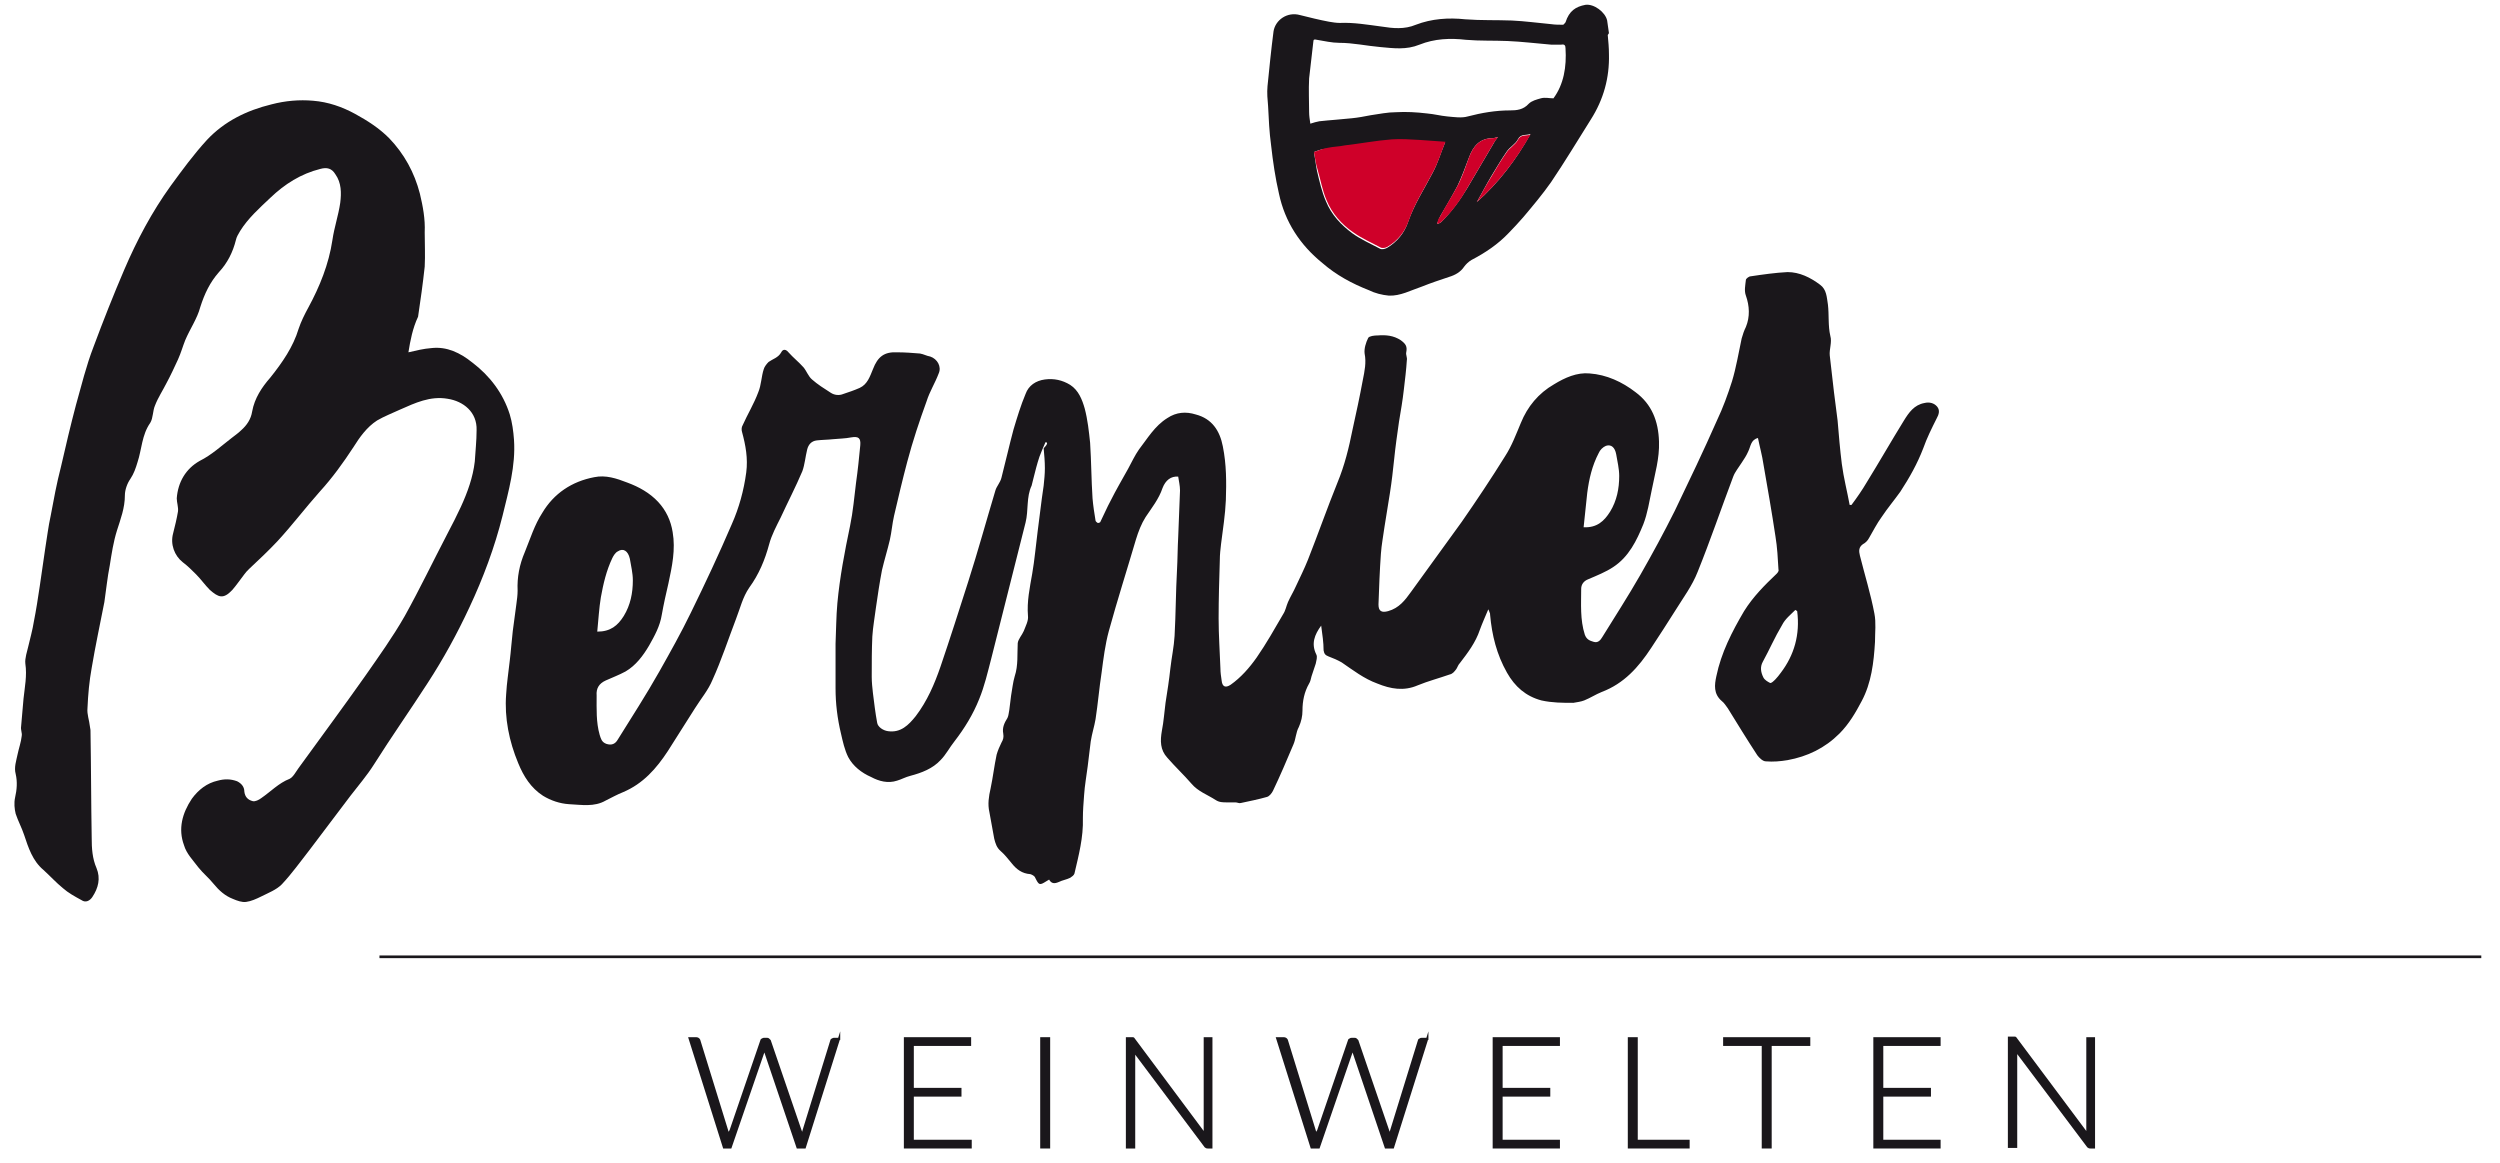 <?xml version="1.0" encoding="utf-8"?>
<!-- Generator: Adobe Illustrator 25.2.3, SVG Export Plug-In . SVG Version: 6.00 Build 0)  -->
<svg version="1.1" id="Ebene_1" xmlns="http://www.w3.org/2000/svg" xmlns:xlink="http://www.w3.org/1999/xlink" x="0px" y="0px"
	 viewBox="0 0 414.4 192.8" style="enable-background:new 0 0 414.4 192.8;" xml:space="preserve">
<style type="text/css">
	.st0{fill:none;stroke:#1A171B;stroke-width:0.444;}
	.st1{fill:none;stroke:#1A171B;stroke-width:0.351;stroke-miterlimit:12.656;}
	.st2{fill:#1A171B;}
	.st3{fill:#CF0029;}
</style>
<g>
	<g>
		<line class="st0" x1="62.9" y1="158.6" x2="411.3" y2="158.6"/>
		<g>
			<g>
				<path class="st1" d="M139.1,172.1l-5.7,18.1h-1.2l-5.3-15.7c-0.1-0.2-0.1-0.4-0.2-0.7c-0.1,0.2-0.1,0.5-0.2,0.7l-5.4,15.7H120
					l-5.7-18.1h1.1c0.2,0,0.4,0.1,0.5,0.3l4.6,14.9c0.1,0.3,0.2,0.7,0.3,1.2c0-0.2,0.1-0.4,0.1-0.6c0-0.2,0.1-0.4,0.2-0.5l5.1-14.9
					c0-0.1,0.1-0.2,0.2-0.2c0.1-0.1,0.2-0.1,0.3-0.1h0.4c0.1,0,0.2,0,0.3,0.1c0.1,0.1,0.1,0.1,0.2,0.2l5.1,14.9
					c0.1,0.2,0.1,0.3,0.2,0.5c0,0.2,0.1,0.4,0.1,0.6c0-0.2,0.1-0.4,0.1-0.6c0-0.2,0.1-0.4,0.1-0.5l4.6-14.9c0-0.1,0.1-0.2,0.2-0.2
					c0.1-0.1,0.2-0.1,0.3-0.1H139.1z"/>
				<path class="st1" d="M160.9,189.1l0,1.1H150v-18.1h10.8v1.1h-9.5v7.3h7.9v1.1h-7.9v7.5H160.9z"/>
				<path class="st1" d="M173.9,190.2h-1.3v-18.1h1.3V190.2z"/>
				<path class="st1" d="M200.8,172.1v18.1h-0.6c-0.1,0-0.2,0-0.3-0.1c-0.1,0-0.1-0.1-0.2-0.2L188,174.3c0,0.3,0,0.5,0,0.7v15.2
					h-1.2v-18.1h0.7c0.1,0,0.2,0,0.3,0c0.1,0,0.1,0.1,0.2,0.2l11.7,15.7c0-0.3,0-0.5,0-0.7v-15.2H200.8z"/>
				<path class="st1" d="M236.6,172.1l-5.7,18.1h-1.2l-5.3-15.7c-0.1-0.2-0.1-0.4-0.2-0.7c-0.1,0.2-0.1,0.5-0.2,0.7l-5.4,15.7h-1.2
					l-5.7-18.1h1.1c0.2,0,0.4,0.1,0.5,0.3l4.6,14.9c0.1,0.3,0.2,0.7,0.3,1.2c0-0.2,0.1-0.4,0.1-0.6c0-0.2,0.1-0.4,0.2-0.5l5.1-14.9
					c0-0.1,0.1-0.2,0.2-0.2c0.1-0.1,0.2-0.1,0.3-0.1h0.4c0.1,0,0.2,0,0.3,0.1c0.1,0.1,0.1,0.1,0.2,0.2l5.1,14.9
					c0.1,0.2,0.1,0.3,0.2,0.5c0,0.2,0.1,0.4,0.1,0.6c0-0.2,0.1-0.4,0.1-0.6c0-0.2,0.1-0.4,0.1-0.5l4.6-14.9c0-0.1,0.1-0.2,0.2-0.2
					c0.1-0.1,0.2-0.1,0.3-0.1H236.6z"/>
				<path class="st1" d="M258.4,189.1l0,1.1h-10.8v-18.1h10.8v1.1h-9.5v7.3h7.9v1.1h-7.9v7.5H258.4z"/>
				<path class="st1" d="M279.9,189.1v1.1h-9.9v-18.1h1.3v17H279.9z"/>
			</g>
			<g>
				<path class="st1" d="M299.9,173.2h-6.4v17h-1.3v-17h-6.4v-1.1h14.1V173.2z"/>
				<path class="st1" d="M321.5,189.1l0,1.1h-10.8v-18.1h10.8v1.1h-9.5v7.3h7.9v1.1h-7.9v7.5H321.5z"/>
				<path class="st1" d="M347.1,172.1v18.1h-0.6c-0.1,0-0.2,0-0.3-0.1c-0.1,0-0.1-0.1-0.2-0.2l-11.8-15.7c0,0.3,0,0.5,0,0.7v15.2
					h-1.2v-18.1h0.7c0.1,0,0.2,0,0.3,0c0.1,0,0.1,0.1,0.2,0.2L346,188c0-0.3,0-0.5,0-0.7v-15.2H347.1z"/>
			</g>
		</g>
		<g>
			<path class="st2" d="M139.1,172.1l-5.7,18.1h-1.2l-5.3-15.7c-0.1-0.2-0.1-0.4-0.2-0.7c-0.1,0.2-0.1,0.5-0.2,0.7l-5.4,15.7H120
				l-5.7-18.1h1.1c0.2,0,0.4,0.1,0.5,0.3l4.6,14.9c0.1,0.3,0.2,0.7,0.3,1.2c0-0.2,0.1-0.4,0.1-0.6c0-0.2,0.1-0.4,0.2-0.5l5.1-14.9
				c0-0.1,0.1-0.2,0.2-0.2c0.1-0.1,0.2-0.1,0.3-0.1h0.4c0.1,0,0.2,0,0.3,0.1c0.1,0.1,0.1,0.1,0.2,0.2l5.1,14.9
				c0.1,0.2,0.1,0.3,0.2,0.5c0,0.2,0.1,0.4,0.1,0.6c0-0.2,0.1-0.4,0.1-0.6c0-0.2,0.1-0.4,0.1-0.5l4.6-14.9c0-0.1,0.1-0.2,0.2-0.2
				c0.1-0.1,0.2-0.1,0.3-0.1H139.1z"/>
			<path class="st2" d="M160.9,189.1l0,1.1H150v-18.1h10.8v1.1h-9.5v7.3h7.9v1.1h-7.9v7.5H160.9z"/>
			<path class="st2" d="M173.9,190.2h-1.3v-18.1h1.3V190.2z"/>
			<path class="st2" d="M200.8,172.1v18.1h-0.6c-0.1,0-0.2,0-0.3-0.1c-0.1,0-0.1-0.1-0.2-0.2L188,174.3c0,0.3,0,0.5,0,0.7v15.2h-1.2
				v-18.1h0.7c0.1,0,0.2,0,0.3,0c0.1,0,0.1,0.1,0.2,0.2l11.7,15.7c0-0.3,0-0.5,0-0.7v-15.2H200.8z"/>
			<path class="st2" d="M236.6,172.1l-5.7,18.1h-1.2l-5.3-15.7c-0.1-0.2-0.1-0.4-0.2-0.7c-0.1,0.2-0.1,0.5-0.2,0.7l-5.4,15.7h-1.2
				l-5.7-18.1h1.1c0.2,0,0.4,0.1,0.5,0.3l4.6,14.9c0.1,0.3,0.2,0.7,0.3,1.2c0-0.2,0.1-0.4,0.1-0.6c0-0.2,0.1-0.4,0.2-0.5l5.1-14.9
				c0-0.1,0.1-0.2,0.2-0.2c0.1-0.1,0.2-0.1,0.3-0.1h0.4c0.1,0,0.2,0,0.3,0.1c0.1,0.1,0.1,0.1,0.2,0.2l5.1,14.9
				c0.1,0.2,0.1,0.3,0.2,0.5c0,0.2,0.1,0.4,0.1,0.6c0-0.2,0.1-0.4,0.1-0.6c0-0.2,0.1-0.4,0.1-0.5l4.6-14.9c0-0.1,0.1-0.2,0.2-0.2
				c0.1-0.1,0.2-0.1,0.3-0.1H236.6z"/>
			<path class="st2" d="M258.4,189.1l0,1.1h-10.8v-18.1h10.8v1.1h-9.5v7.3h7.9v1.1h-7.9v7.5H258.4z"/>
			<path class="st2" d="M279.9,189.1v1.1h-9.9v-18.1h1.3v17H279.9z"/>
		</g>
		<g>
			<path class="st2" d="M299.9,173.2h-6.4v17h-1.3v-17h-6.4v-1.1h14.1V173.2z"/>
			<path class="st2" d="M321.5,189.1l0,1.1h-10.8v-18.1h10.8v1.1h-9.5v7.3h7.9v1.1h-7.9v7.5H321.5z"/>
			<path class="st2" d="M347.1,172.1v18.1h-0.6c-0.1,0-0.2,0-0.3-0.1c-0.1,0-0.1-0.1-0.2-0.2l-11.8-15.7c0,0.3,0,0.5,0,0.7v15.2
				h-1.2v-18.1h0.7c0.1,0,0.2,0,0.3,0c0.1,0,0.1,0.1,0.2,0.2L346,188c0-0.3,0-0.5,0-0.7v-15.2H347.1z"/>
		</g>
		<path class="st2" d="M244.8,33.5c3.6-3.2,6.5-7,8.9-11.3c-0.7,0.3-1.6-0.1-2.1,0.9c-0.4,0.8-1.4,1.3-1.9,2.1
			c-0.9,1.3-1.7,2.7-2.5,4C246.3,30.7,245.6,32.1,244.8,33.5 M248.3,22.7c-0.4,0.1-0.6,0.2-0.8,0.2c-2.2,0-3.3,1.3-4,3.2
			c-0.6,1.6-1.2,3.2-1.9,4.7c-0.9,1.7-1.9,3.4-2.9,5.1c-0.2,0.4-0.3,0.8-0.5,1.2c0.3,0,0.5-0.2,0.7-0.3c1.7-1.7,3.1-3.6,4.3-5.6
			c1.4-2.4,2.9-4.9,4.3-7.3C247.7,23.5,247.9,23.2,248.3,22.7 M217.8,25.2c0.2,1.1,0.3,2.1,0.5,3.1c0.4,1.7,0.8,3.5,1.5,5.1
			c0.9,2.2,2.5,3.9,4.4,5.3c1.4,1,3,1.7,4.5,2.5c0.3,0.2,0.8,0.1,1.2-0.1c1.7-1,2.9-2.5,3.5-4.3c1-2.9,2.7-5.5,4.1-8.2
			c0.8-1.5,1.3-3.2,2-4.9c-1.5-0.1-2.9-0.3-4.2-0.3c-1.6-0.1-3.1-0.3-4.7-0.1c-2.6,0.2-5.2,0.6-7.8,1c-0.9,0.1-1.9,0.2-2.8,0.4
			C219.4,24.6,218.6,24.9,217.8,25.2 M257.5,16.3c1.7-2.3,2.2-5.2,2-8.3c0-0.5-0.2-0.7-0.7-0.6c-0.6,0-1.1,0-1.7,0
			c-2.4-0.2-4.8-0.5-7.2-0.6c-2.3-0.1-4.6,0-6.9-0.2c-2.6-0.3-5.2-0.2-7.7,0.8c-2.2,0.9-4.3,0.6-6.5,0.4c-2.3-0.2-4.5-0.7-6.8-0.7
			c-1.2,0-2.5-0.3-3.7-0.5c-0.4-0.1-0.6-0.1-0.6,0.3c-0.2,2-0.5,4.1-0.7,6.1c-0.1,1.9,0,3.8,0,5.6c0,0.6,0.1,1.2,0.2,1.9
			c0.6-0.2,1-0.3,1.5-0.4c1.8-0.2,3.6-0.3,5.4-0.5c1-0.1,2.1-0.3,3.1-0.5c1.4-0.2,2.8-0.5,4.2-0.5c1.7-0.1,3.4,0,5.1,0.2
			c1.2,0.1,2.3,0.4,3.4,0.5c1.1,0.1,2.4,0.3,3.4,0c2.3-0.6,4.6-1,7-1c1.1,0,2.2-0.1,3.1-1.1c0.5-0.5,1.3-0.7,2-0.9
			C256.1,16.1,256.8,16.3,257.5,16.3 M266.5,5.8c0.1,1.1,0.2,2.1,0.2,3.2c0.1,3.9-0.9,7.5-3,10.8c-2.2,3.5-4.3,7-6.6,10.4
			c-1.4,2-3,3.9-4.6,5.8c-0.8,0.9-1.6,1.8-2.4,2.6c-1.8,1.9-3.9,3.3-6.2,4.5c-0.5,0.3-0.9,0.7-1.2,1.1c-0.6,0.9-1.5,1.4-2.5,1.7
			c-1.5,0.5-3,1-4.5,1.6c-1.8,0.6-3.6,1.6-5.5,1.5c-1.1-0.1-2.3-0.4-3.3-0.9c-2.8-1.1-5.4-2.5-7.7-4.5c-3.7-3-6.2-6.8-7.2-11.5
			c-0.6-2.6-1-5.3-1.3-8c-0.3-2.2-0.4-4.4-0.5-6.5c-0.1-1.1-0.2-2.2-0.1-3.3c0.3-3,0.6-6,1-9.1c0.3-1.9,2.3-3.3,4.4-2.7
			c1.6,0.4,3.2,0.8,4.8,1.1c0.6,0.1,1.2,0.2,1.8,0.2c2.3-0.1,4.6,0.3,6.9,0.6c1.9,0.3,3.8,0.5,5.7-0.3c2.6-1,5.4-1.2,8.2-0.9
			c2.6,0.2,5.1,0.1,7.7,0.2c2.2,0.1,4.3,0.4,6.5,0.6c0.7,0.1,1.3,0.1,2,0.1c0.1,0,0.3-0.3,0.4-0.4c0.6-1.9,1.7-2.6,3.3-2.9
			c1.4-0.2,3.3,1.2,3.6,2.6c0.1,0.7,0.2,1.4,0.3,2.1C266.5,5.8,266.5,5.8,266.5,5.8"/>
		<path class="st3" d="M217.8,25.2c0.8-0.3,1.6-0.6,2.3-0.7c0.9-0.2,1.9-0.2,2.8-0.4c2.6-0.3,5.2-0.8,7.8-1c1.5-0.1,3.1,0,4.7,0.1
			c1.4,0.1,2.7,0.2,4.2,0.3c-0.7,1.7-1.2,3.4-2,4.9c-1.4,2.7-3.1,5.3-4.1,8.2c-0.6,1.8-1.8,3.3-3.5,4.3c-0.3,0.2-0.9,0.3-1.2,0.1
			c-1.5-0.8-3.1-1.5-4.5-2.5c-1.9-1.3-3.5-3.1-4.4-5.3c-0.7-1.6-1-3.4-1.5-5.1C218.1,27.2,218,26.2,217.8,25.2"/>
		<path class="st3" d="M248.3,22.7c-0.3,0.5-0.6,0.8-0.8,1.2c-1.4,2.4-2.9,4.9-4.3,7.3c-1.2,2.1-2.6,4-4.3,5.6
			c-0.2,0.1-0.3,0.3-0.7,0.3c0.1-0.4,0.2-0.9,0.5-1.2c0.9-1.7,2-3.4,2.9-5.1c0.8-1.5,1.3-3.1,1.9-4.7c0.7-1.9,1.8-3.2,4-3.2
			C247.7,22.9,247.9,22.8,248.3,22.7"/>
		<path class="st3" d="M244.8,33.5c0.8-1.4,1.5-2.8,2.4-4.2c0.8-1.4,1.6-2.7,2.5-4c0.5-0.8,1.5-1.3,1.9-2.1c0.5-1,1.4-0.6,2.1-0.9
			C251.3,26.5,248.4,30.3,244.8,33.5"/>
	</g>
	<path class="st2" d="M297.9,101.3c-0.1-0.1-0.2-0.1-0.3-0.2c-0.8,0.8-1.7,1.5-2.2,2.5c-1.2,2-2.1,4.1-3.2,6.1
		c-0.5,0.9-0.3,1.8,0.1,2.6c0.2,0.4,0.7,0.7,1.1,0.9c0.2,0.1,0.6-0.3,0.9-0.6c0.3-0.3,0.6-0.7,0.9-1.1
		C297.4,108.6,298.4,105.2,297.9,101.3 M99,104.7c2.2,0,3.4-1,4.4-2.6c1.1-1.8,1.5-3.8,1.5-5.9c0-1.2-0.3-2.4-0.5-3.6
		c-0.3-1.3-1.1-1.8-2-1.2c-0.4,0.2-0.7,0.7-0.9,1.1c-1,2.1-1.5,4.3-1.9,6.5C99.3,100.8,99.2,102.7,99,104.7 M262.5,87.4
		c2.2,0.1,3.4-1,4.4-2.6c1.1-1.8,1.5-3.8,1.5-5.9c0-1.2-0.3-2.4-0.5-3.6c-0.2-1.1-0.8-1.7-1.7-1.4c-0.5,0.2-1,0.7-1.2,1.2
		c-1.1,2.1-1.6,4.3-1.9,6.6C262.9,83.6,262.7,85.5,262.5,87.4 M173.3,73.3c-0.4,0.9-0.7,1.6-1,2.4c-0.4,1.2-0.7,2.4-1,3.6
		c-0.1,0.4-0.2,0.8-0.3,1.2c-0.9,1.9-0.5,4.1-1,6.1c-1.9,7.5-3.8,15.1-5.7,22.6c-0.6,2.3-1.1,4.5-2,6.7c-1,2.5-2.4,4.8-4.1,7
		c-0.8,1-1.4,2.2-2.3,3.1c-1.3,1.4-3.1,2.1-5,2.6c-0.8,0.2-1.5,0.6-2.2,0.8c-1.5,0.5-3,0.1-4.3-0.6c-1.6-0.7-3-1.8-3.8-3.3
		c-0.6-1.2-0.9-2.6-1.2-3.9c-0.6-2.5-0.9-5-0.9-7.5c0-2.5,0-4.9,0-7.4c0.1-2.2,0.1-4.5,0.3-6.7c0.4-4.3,1.2-8.5,2.1-12.8
		c0.5-2.4,0.7-4.8,1-7.2c0.3-2.1,0.5-4.1,0.7-6.2c0.1-1.2-0.3-1.5-1.5-1.3c-1,0.2-2,0.2-3,0.3c-0.9,0.1-1.8,0.1-2.7,0.2
		c-0.9,0.1-1.4,0.7-1.6,1.5c-0.3,1.2-0.4,2.5-0.8,3.6c-1.1,2.6-2.4,5.1-3.6,7.7c-0.7,1.4-1.5,2.9-1.9,4.4c-0.7,2.6-1.7,5-3.3,7.2
		c-1.1,1.6-1.5,3.4-2.2,5.2c-1.3,3.4-2.4,6.8-3.9,10.1c-0.7,1.7-1.9,3.1-2.9,4.7c-1.5,2.4-3,4.7-4.5,7.1c-1.9,2.9-4.1,5.4-7.4,6.8
		c-1,0.4-1.9,0.9-2.9,1.4c-1.9,1.1-4,0.7-6.1,0.6c-1.5-0.1-3-0.6-4.3-1.4c-2-1.3-3.2-3.2-4.1-5.4c-1.5-3.6-2.3-7.5-2-11.4
		c0.1-1.9,0.4-3.7,0.6-5.6c0.2-1.6,0.3-3.2,0.5-4.9c0.2-1.5,0.4-3,0.6-4.5c0.1-0.7,0.2-1.5,0.2-2.2c-0.1-2.2,0.3-4.3,1.2-6.4
		c0.9-2.2,1.6-4.5,2.9-6.5c1.9-3.2,4.9-5.2,8.6-5.9c1.9-0.4,3.7,0.2,5.5,0.9c1.9,0.7,3.7,1.7,5.1,3.2c1.3,1.4,2.1,3.1,2.4,5
		c0.5,2.9-0.1,5.7-0.7,8.5c-0.4,1.7-0.8,3.5-1.1,5.2c-0.3,1.9-1.2,3.5-2.1,5.1c-1,1.7-2.2,3.3-3.9,4.3c-1.1,0.6-2.2,1-3.3,1.5
		c-1.1,0.5-1.6,1.3-1.5,2.5c0,2.2-0.1,4.4,0.5,6.5c0.2,0.6,0.3,1.2,1.1,1.5c0.9,0.3,1.5,0,1.9-0.7c2.3-3.7,4.7-7.4,6.9-11.3
		c1.8-3.2,3.6-6.4,5.2-9.7c2.4-4.9,4.7-9.8,6.8-14.7c1.2-2.7,2-5.6,2.4-8.6c0.3-2.3-0.1-4.5-0.7-6.7c-0.1-0.3-0.1-0.8,0.1-1.1
		c0.8-1.8,1.9-3.6,2.6-5.5c0.5-1.2,0.5-2.6,0.9-3.8c0.1-0.4,0.5-0.9,0.8-1.2c0.7-0.5,1.6-0.7,2.1-1.6c0.3-0.6,0.8-0.5,1.2,0
		c0.8,0.9,1.7,1.6,2.5,2.5c0.5,0.6,0.8,1.5,1.4,2c0.9,0.8,2,1.5,3.1,2.2c0.6,0.4,1.4,0.5,2.1,0.2c0.9-0.3,1.8-0.6,2.7-1
		c1.3-0.6,1.7-1.9,2.2-3.1c0.8-2.1,1.9-2.9,4-2.8c1.3,0,2.6,0.1,3.8,0.2c0.6,0.1,1.1,0.4,1.7,0.5c1.2,0.4,1.9,1.7,1.4,2.8
		c-0.6,1.6-1.5,3-2,4.6c-1.2,3.3-2.3,6.6-3.2,10c-0.8,3-1.5,6-2.2,9c-0.3,1.3-0.4,2.7-0.7,4c-0.4,1.7-0.9,3.3-1.3,5
		c-0.4,2.1-0.7,4.1-1,6.2c-0.2,1.6-0.5,3.2-0.6,4.8c-0.1,2.2-0.1,4.4-0.1,6.7c0,0.9,0.1,1.8,0.2,2.7c0.2,1.6,0.4,3.3,0.7,4.9
		c0.1,0.7,1,1.3,1.8,1.4c2.1,0.3,3.4-1,4.6-2.5c1.9-2.5,3.1-5.3,4.1-8.2c1.6-4.7,3.1-9.4,4.6-14.1c1.6-5,3-10.1,4.5-15.1
		c0.2-0.7,0.8-1.3,1-2.1c0.7-2.7,1.3-5.4,2-8c0.6-2,1.2-4,2-5.9c0.5-1.4,1.7-2.2,3.2-2.4c1.5-0.2,2.9,0.1,4.2,0.9
		c1.4,0.9,2,2.5,2.4,3.9c0.5,1.9,0.7,3.8,0.9,5.7c0.2,3.1,0.2,6.1,0.4,9.2c0.1,1.2,0.3,2.5,0.5,3.7c0,0.1,0.2,0.3,0.4,0.4
		c0.1,0,0.4-0.1,0.4-0.2c0.6-1.2,1.1-2.4,1.7-3.5c0.9-1.8,1.9-3.5,2.9-5.3c0.6-1.1,1.1-2.2,1.8-3.2c1.4-1.8,2.6-3.9,4.7-5.2
		c1.5-1,3.1-1.1,4.7-0.6c2.7,0.7,4,2.7,4.5,5.3c0.6,3,0.6,5.9,0.5,8.9c-0.1,2.4-0.5,4.9-0.8,7.3c-0.1,0.9-0.2,1.7-0.2,2.6
		c-0.1,3.2-0.2,6.5-0.2,9.7c0,2.8,0.2,5.5,0.3,8.3c0,0.7,0.1,1.3,0.2,2c0.1,1,0.6,1.3,1.5,0.7c1.7-1.2,3.1-2.8,4.3-4.5
		c1.6-2.3,3-4.8,4.4-7.2c0.4-0.6,0.5-1.3,0.8-2c0.4-0.9,0.9-1.7,1.3-2.6c0.7-1.5,1.4-2.9,2-4.4c1.7-4.3,3.2-8.6,4.9-12.8
		c1.2-2.9,1.9-5.8,2.5-8.8c0.6-2.7,1.2-5.5,1.7-8.2c0.3-1.5,0.6-2.9,0.3-4.4c-0.1-0.8,0.2-1.8,0.6-2.6c0.2-0.3,1-0.4,1.6-0.4
		c1.3-0.1,2.6,0,3.8,0.8c0.8,0.6,1.1,1,0.9,2c-0.1,0.4,0.2,0.9,0.1,1.3c-0.1,1.6-0.3,3.2-0.5,4.9c-0.2,1.8-0.5,3.5-0.8,5.3
		c-0.3,2.1-0.6,4.2-0.8,6.2c-0.2,1.9-0.4,3.7-0.7,5.6c-0.3,1.9-0.6,3.7-0.9,5.6c-0.2,1.5-0.5,3-0.6,4.5c-0.2,2.8-0.3,5.6-0.4,8.4
		c0,1.1,0.5,1.4,1.6,1.1c1.8-0.5,2.8-1.8,3.8-3.2c2.8-3.9,5.6-7.7,8.4-11.6c2.5-3.6,4.9-7.2,7.2-10.9c1.1-1.7,1.8-3.6,2.6-5.5
		c1.1-2.7,2.9-4.9,5.5-6.4c1.8-1.1,3.8-2,5.9-1.8c2.8,0.2,5.4,1.4,7.6,3.1c2.7,2,3.8,4.8,3.9,8.2c0.1,2.8-0.7,5.4-1.2,8
		c-0.4,1.9-0.7,3.9-1.4,5.7c-1.1,2.7-2.4,5.4-5,7.1c-1.2,0.8-2.7,1.4-4.1,2c-0.8,0.3-1.2,0.9-1.2,1.6c0,2.5-0.2,5.1,0.6,7.6
		c0.3,0.8,0.8,1,1.5,1.2c0.7,0.2,1.1-0.3,1.4-0.8c2.1-3.4,4.3-6.8,6.3-10.3c2-3.5,3.9-7,5.7-10.6c2.4-5,4.8-10,7-15
		c1-2.1,1.8-4.3,2.5-6.5c0.7-2.3,1.1-4.8,1.6-7.1c0.2-0.7,0.4-1.3,0.7-1.9c0.7-1.7,0.6-3.5,0-5.2c-0.3-0.8-0.1-1.7,0-2.6
		c0-0.2,0.5-0.6,0.8-0.6c2-0.3,4.1-0.6,6.1-0.7c2,0,3.8,0.9,5.4,2.1c1.1,0.8,1.1,2.1,1.3,3.3c0.2,1.7,0,3.5,0.4,5.2
		c0.3,1-0.2,2.2-0.1,3.2c0.2,2,0.5,4.1,0.7,6.1c0.2,1.6,0.4,3.1,0.6,4.7c0.2,2.4,0.4,4.8,0.7,7.2c0.3,2.3,0.9,4.6,1.3,6.8
		c0.1,0,0.2,0,0.3,0c0.9-1.2,1.8-2.5,2.5-3.7c2.1-3.4,4.1-6.9,6.2-10.3c0.8-1.3,1.7-2.6,3.4-2.9c0.8-0.2,1.6,0,2.1,0.6
		c0.5,0.6,0.3,1.3-0.1,2c-0.8,1.6-1.6,3.2-2.2,4.9c-1,2.6-2.3,4.9-3.8,7.2c-1,1.4-2.1,2.7-3.1,4.2c-0.8,1.1-1.4,2.3-2.1,3.5
		c-0.2,0.4-0.6,0.8-1,1c-0.7,0.5-0.7,1.1-0.5,1.9c0.8,3.2,1.8,6.4,2.4,9.6c0.3,1.5,0.1,3.1,0.1,4.7c-0.2,3.4-0.6,6.8-2.2,9.8
		c-1,1.9-2.1,3.8-3.7,5.4c-2.4,2.4-5.3,3.8-8.6,4.4c-1.2,0.2-2.4,0.3-3.6,0.2c-0.5,0-1.1-0.6-1.4-1c-1.7-2.6-3.3-5.2-4.9-7.8
		c-0.3-0.4-0.6-0.9-1-1.2c-1.4-1.2-1.2-2.7-0.9-4.1c0.8-3.9,2.6-7.4,4.6-10.8c1.5-2.4,3.4-4.3,5.4-6.2c0.2-0.2,0.4-0.5,0.3-0.7
		c-0.1-1.8-0.2-3.7-0.5-5.5c-0.6-4-1.3-8-2-12c-0.2-1.4-0.6-2.8-0.9-4.3c-1.2,0.3-1.2,1.4-1.6,2.2c-0.3,0.7-0.7,1.3-1.1,1.9
		c-0.5,0.8-1.1,1.5-1.4,2.3c-2,5.3-3.8,10.6-5.9,15.8c-0.9,2.3-2.4,4.3-3.7,6.4c-1.3,2.1-2.7,4.2-4,6.2c-2.1,3.2-4.5,5.9-8.2,7.3
		c-1,0.4-1.9,1-2.9,1.4c-0.5,0.2-1.2,0.3-1.8,0.4c-1.8,0-3.5,0-5.3-0.4c-2.6-0.7-4.4-2.3-5.7-4.6c-1.7-3-2.5-6.2-2.8-9.6
		c0-0.1,0-0.3-0.1-0.4c0-0.1-0.1-0.3-0.2-0.5c-0.5,1.2-1,2.3-1.4,3.4c-0.7,2.1-2,3.8-3.3,5.5c-0.3,0.3-0.4,0.7-0.6,1
		c-0.3,0.4-0.6,0.8-1.1,0.9c-1.7,0.6-3.6,1.1-5.3,1.8c-2.3,1-4.5,0.6-6.7-0.3c-2.2-0.8-4-2.2-5.9-3.5c-0.7-0.4-1.4-0.7-2.2-1
		c-0.5-0.2-0.7-0.4-0.8-1c0-1.3-0.2-2.6-0.4-4.1c-1.1,1.5-1.7,3-0.8,4.8c0.2,0.4,0,1-0.1,1.5c-0.2,0.7-0.5,1.4-0.7,2.1
		c-0.1,0.4-0.2,0.9-0.4,1.2c-0.8,1.4-1.1,2.9-1.1,4.5c0,0.9-0.2,1.8-0.6,2.7c-0.5,0.9-0.5,2-0.9,2.9c-1.1,2.6-2.2,5.2-3.4,7.7
		c-0.2,0.4-0.6,0.9-1,1c-1.4,0.4-2.9,0.7-4.3,1c-0.3,0.1-0.6-0.1-0.9-0.1c-0.5,0-0.9,0-1.4,0c-0.7,0-1.3,0-1.9-0.4
		c-1.4-0.9-2.9-1.4-4-2.7c-1.3-1.5-2.7-2.8-4-4.3c-1.2-1.3-1.2-2.8-0.9-4.5c0.3-1.5,0.4-3.1,0.6-4.6c0.3-1.9,0.6-3.8,0.8-5.7
		c0.2-1.8,0.6-3.6,0.7-5.4c0.2-3.6,0.2-7.3,0.4-10.9c0.1-1.8,0.1-3.7,0.2-5.5c0.1-2.6,0.2-5.1,0.3-7.7c0-0.8-0.2-1.6-0.3-2.3
		c-1.2-0.1-2.1,0.6-2.6,1.9c-0.6,1.8-1.8,3.3-2.8,4.8c-0.7,1.1-1.2,2.4-1.6,3.7c-1.5,5.1-3.1,10.1-4.5,15.2
		c-0.6,2.2-0.9,4.6-1.2,6.9c-0.4,2.6-0.6,5.1-1,7.7c-0.2,1.2-0.6,2.4-0.8,3.7c-0.2,1.4-0.3,2.7-0.5,4.1c-0.2,1.6-0.5,3.2-0.6,4.8
		c-0.1,1.3-0.2,2.6-0.2,3.8c0.1,3.2-0.7,6.2-1.4,9.2c-0.1,0.3-0.4,0.5-0.7,0.7c-0.6,0.3-1.3,0.4-1.9,0.7c-0.7,0.3-1.2,0.3-1.6-0.4
		c-0.2,0.1-0.3,0.2-0.5,0.3c-1.1,0.7-1.2,0.6-1.8-0.6c-0.1-0.3-0.5-0.5-0.8-0.6c-1.4-0.1-2.3-0.8-3.1-1.8c-0.6-0.7-1.1-1.4-1.8-2
		c-0.7-0.6-0.9-1.3-1.1-2.1c-0.3-1.5-0.5-2.9-0.8-4.4c-0.3-1.3-0.1-2.6,0.2-3.9c0.4-1.9,0.6-3.7,1-5.6c0.2-0.7,0.5-1.4,0.8-2
		c0.3-0.5,0.4-0.9,0.3-1.5c-0.2-1,0.2-1.8,0.7-2.6c0.2-0.4,0.2-0.9,0.3-1.3c0.1-0.8,0.2-1.6,0.3-2.4c0.2-1.1,0.3-2.2,0.6-3.2
		c0.6-1.8,0.4-3.7,0.5-5.5c0.1-0.7,0.7-1.3,1-2c0.3-0.8,0.8-1.7,0.7-2.5c-0.2-2.4,0.3-4.7,0.7-7c0.4-2.3,0.6-4.7,0.9-7
		c0.2-1.8,0.5-3.7,0.7-5.5c0.1-0.7,0.2-1.4,0.3-2.1c0.1-1,0.2-1.9,0.2-2.9c0-1.1-0.1-2.2-0.2-3.3C173.8,73.5,173.6,73.3,173.3,73.3"
		/>
	<path class="st2" d="M67.7,58.4c1.3-0.3,2.5-0.6,3.8-0.7c2.6-0.3,4.8,0.8,6.8,2.4c2.9,2.2,5.1,5.1,6.2,8.6c0.4,1.3,0.6,2.8,0.7,4.2
		c0.3,4.3-0.9,8.5-1.9,12.6c-1.3,5.2-3.2,10.3-5.5,15.2c-2,4.3-4.3,8.5-6.9,12.5c-2.9,4.5-6,8.9-8.9,13.5c-1.2,1.9-2.6,3.5-3.9,5.2
		c-2.3,3-4.5,6-6.8,9c-1.5,1.9-2.9,3.9-4.6,5.7c-0.9,0.9-2.2,1.4-3.4,2c-0.8,0.4-1.7,0.8-2.5,0.9c-0.7,0.1-1.5-0.2-2.2-0.5
		c-1.3-0.5-2.3-1.4-3.2-2.5c-0.8-1-1.7-1.7-2.5-2.7c-0.9-1.2-2-2.3-2.4-3.7c-1-2.7-0.3-5.3,1.3-7.7c1.1-1.5,2.5-2.6,4.3-3
		c1.1-0.3,2.1-0.3,3.2,0.1c0.8,0.4,1.2,1,1.2,1.7c0.1,0.9,0.6,1.4,1.4,1.6c0.4,0.1,1-0.2,1.4-0.5c1.6-1.1,2.9-2.5,4.7-3.2
		c0.6-0.3,1-1.1,1.5-1.8c3.7-5.1,7.4-10.1,11-15.2c2.3-3.3,4.6-6.5,6.6-10c2.5-4.5,4.7-9.1,7.1-13.7c0.8-1.5,1.5-2.9,2.2-4.4
		c1.1-2.4,2-4.9,2.3-7.5c0.1-1.7,0.3-3.4,0.3-5.2c0.1-3-2.2-4.8-4.8-5.2c-2.9-0.5-5.4,0.7-7.9,1.8c-1.3,0.6-2.6,1.1-3.8,1.8
		c-1.7,1.1-2.9,2.8-3.9,4.4c-1.7,2.6-3.5,5.1-5.6,7.4c-2.4,2.7-4.6,5.6-7,8.2c-1.5,1.6-3.1,3.1-4.7,4.6c-0.3,0.3-0.6,0.6-0.8,0.9
		c-0.7,0.9-1.3,1.8-2,2.6c-1.5,1.6-2.3,1.2-3.7,0c-0.8-0.8-1.5-1.8-2.3-2.6c-0.7-0.7-1.4-1.4-2.2-2c-1.4-1.1-2.1-3-1.6-4.8
		c0.3-1.2,0.6-2.4,0.8-3.6c0.1-0.7-0.2-1.5-0.2-2.2c0.2-2.7,1.5-4.9,3.8-6.2c2-1,3.6-2.5,5.3-3.8c0.5-0.4,1.1-0.8,1.6-1.3
		c0.9-0.8,1.6-1.8,1.8-3.1c0.4-2.2,1.6-4,3-5.6c2-2.5,3.8-5.1,4.7-8.1c0.4-1.2,1-2.4,1.6-3.5c1.9-3.5,3.4-7.2,4-11.2
		c0.3-2.1,1-4.1,1.3-6.2c0.2-1.6,0.2-3.3-0.8-4.7c-0.6-1-1.4-1.2-2.5-0.9c-3.2,0.8-5.9,2.5-8.3,4.8c-1.8,1.7-3.7,3.4-5,5.5
		c-0.3,0.5-0.6,1-0.7,1.5c-0.5,2-1.4,3.8-2.8,5.3c-1.5,1.7-2.4,3.6-3.1,5.8c-0.5,1.9-1.7,3.6-2.5,5.5c-0.4,1-0.7,2.1-1.2,3.2
		c-0.6,1.3-1.2,2.6-1.9,3.9c-0.6,1.2-1.4,2.4-1.9,3.7c-0.4,0.9-0.3,2.1-0.8,2.9c-1.4,2-1.4,4.4-2.1,6.5c-0.3,1-0.6,1.9-1.2,2.8
		c-0.5,0.7-0.9,1.8-0.9,2.7c0,2.1-0.7,3.9-1.3,5.8c-0.6,1.9-0.9,3.9-1.2,5.8c-0.4,2-0.6,4.1-0.9,6.1c-0.7,3.6-1.5,7.3-2.1,10.9
		c-0.4,2.2-0.6,4.4-0.7,6.7c-0.1,1,0.3,2,0.4,3c0,0.2,0.1,0.4,0.1,0.7c0.1,5.9,0.1,11.9,0.2,17.8c0,1.7,0.1,3.4,0.8,5
		c0.7,1.7,0.3,3.3-0.7,4.8c-0.4,0.6-1.1,1-1.8,0.5c-1.1-0.6-2.2-1.2-3.1-2c-1.1-0.9-2.1-2-3.2-3c-1.8-1.5-2.5-3.7-3.2-5.8
		c-0.4-1.2-1-2.3-1.4-3.5c-0.2-0.8-0.3-1.8-0.1-2.7c0.3-1.3,0.4-2.6,0.1-3.9c-0.3-1.1,0.1-2.2,0.3-3.2c0.2-1,0.6-2.1,0.7-3.1
		c0.1-0.5-0.2-1-0.1-1.6c0.1-1.5,0.3-3.1,0.4-4.6c0.2-1.9,0.6-3.8,0.3-5.8c-0.1-0.9,0.3-2,0.5-2.9c0.3-1.3,0.7-2.7,0.9-4
		c0.4-2,0.7-4,1-6c0.3-2.1,0.6-4.1,0.9-6.2c0.3-1.8,0.5-3.6,0.9-5.4c0.5-2.7,1-5.4,1.7-8.1c0.8-3.5,1.6-6.9,2.5-10.3
		c0.9-3.2,1.7-6.5,2.9-9.6c1.6-4.3,3.3-8.6,5.1-12.8c2.1-4.9,4.6-9.6,7.7-13.9c1.9-2.6,3.8-5.2,6-7.6c2.9-3.1,6.6-4.9,10.7-5.9
		c2.3-0.6,4.6-0.8,6.9-0.6c2.5,0.2,4.8,1,7,2.2c2,1.1,3.9,2.3,5.6,4c2.5,2.6,4.2,5.7,5.1,9.2c0.5,2.1,0.9,4.2,0.8,6.4
		c0,1.9,0.1,3.8,0,5.7c-0.3,2.8-0.7,5.6-1.1,8.3C68.4,54.4,68,56.5,67.7,58.4"/>
</g>
</svg>
